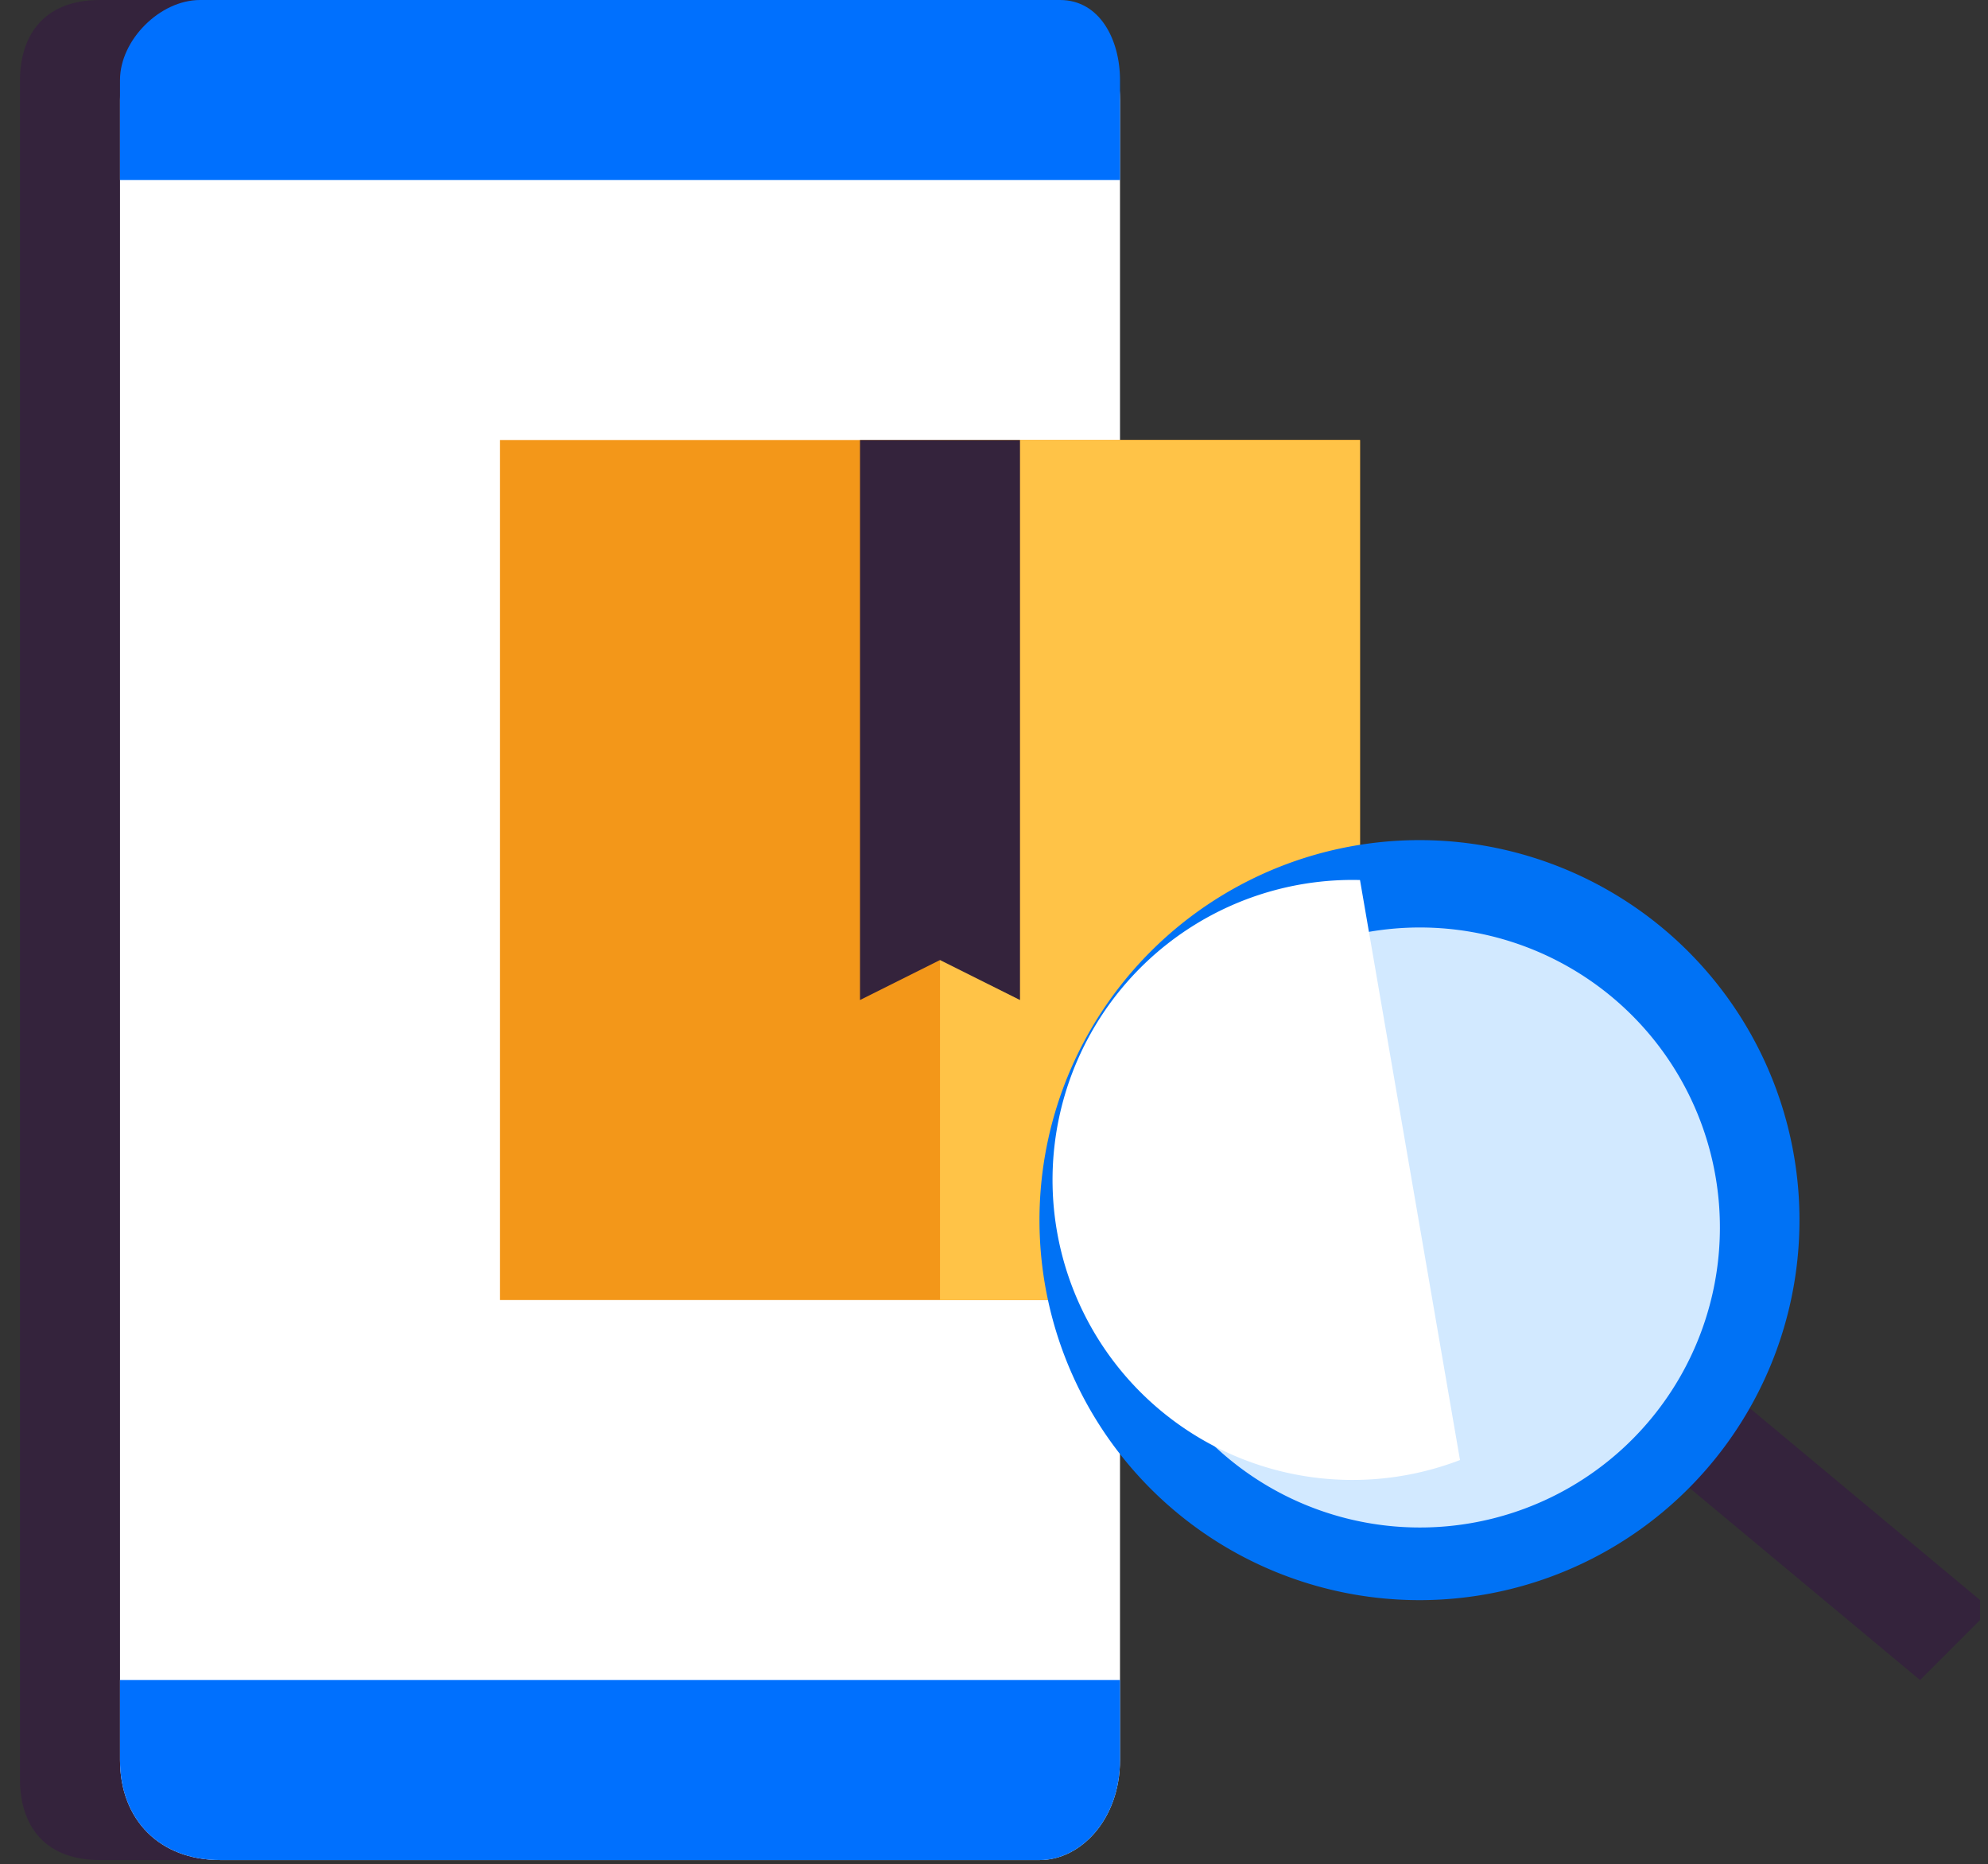 <svg version="1.1" id="Layer_1" xmlns="http://www.w3.org/2000/svg" x="0" y="0" viewBox="0 0 99.4 93.2" style="enable-background:new 0 0 99.44 93.15" xml:space="preserve"><rect x="0" y="0" width="99.4" height="93.2" fill="#333333" stroke="none"/><style>.st0{fill:#fff}.st25{fill:#34233c}.st122{fill:#0070fe}</style><path class="st25" d="M47 93H5c-3 0-4-2-4-4V4c0-2 1-4 4-4h42c2 0 4 2 4 4v86c0 1-2 3-4 3"/><path class="st0" d="M52 93H11c-3 0-5-2-5-5V5c0-3 2-5 5-5h41c2 0 4 2 4 5v83c0 3-2 5-4 5"/><path class="st122" d="M56 9H6V4c0-2 2-4 4-4h43c2 0 3 2 3 4v5zM52 93H11c-3 0-5-2-5-5v-4h50v4c0 3-2 5-4 5"/><path style="fill:#f39719" d="M25 22h43v43H25z"/><path style="fill:#ffc347" d="M47 22h21v43H47z"/><path class="st25" d="m51 50-4-2-4 2V22h8zM99 81l-2 2-1 1-24-20v-1l1-3h2l24 20v1"/><path d="M89 55a19 19 0 1 1-37 7 19 19 0 0 1 37-7" style="fill:#0072f5"/><path d="M85 56a15 15 0 1 1-29 5 15 15 0 0 1 29-5" style="fill:#d2e9ff"/><path class="st0" d="M73 73a15 15 0 1 1-5-29"/></svg>